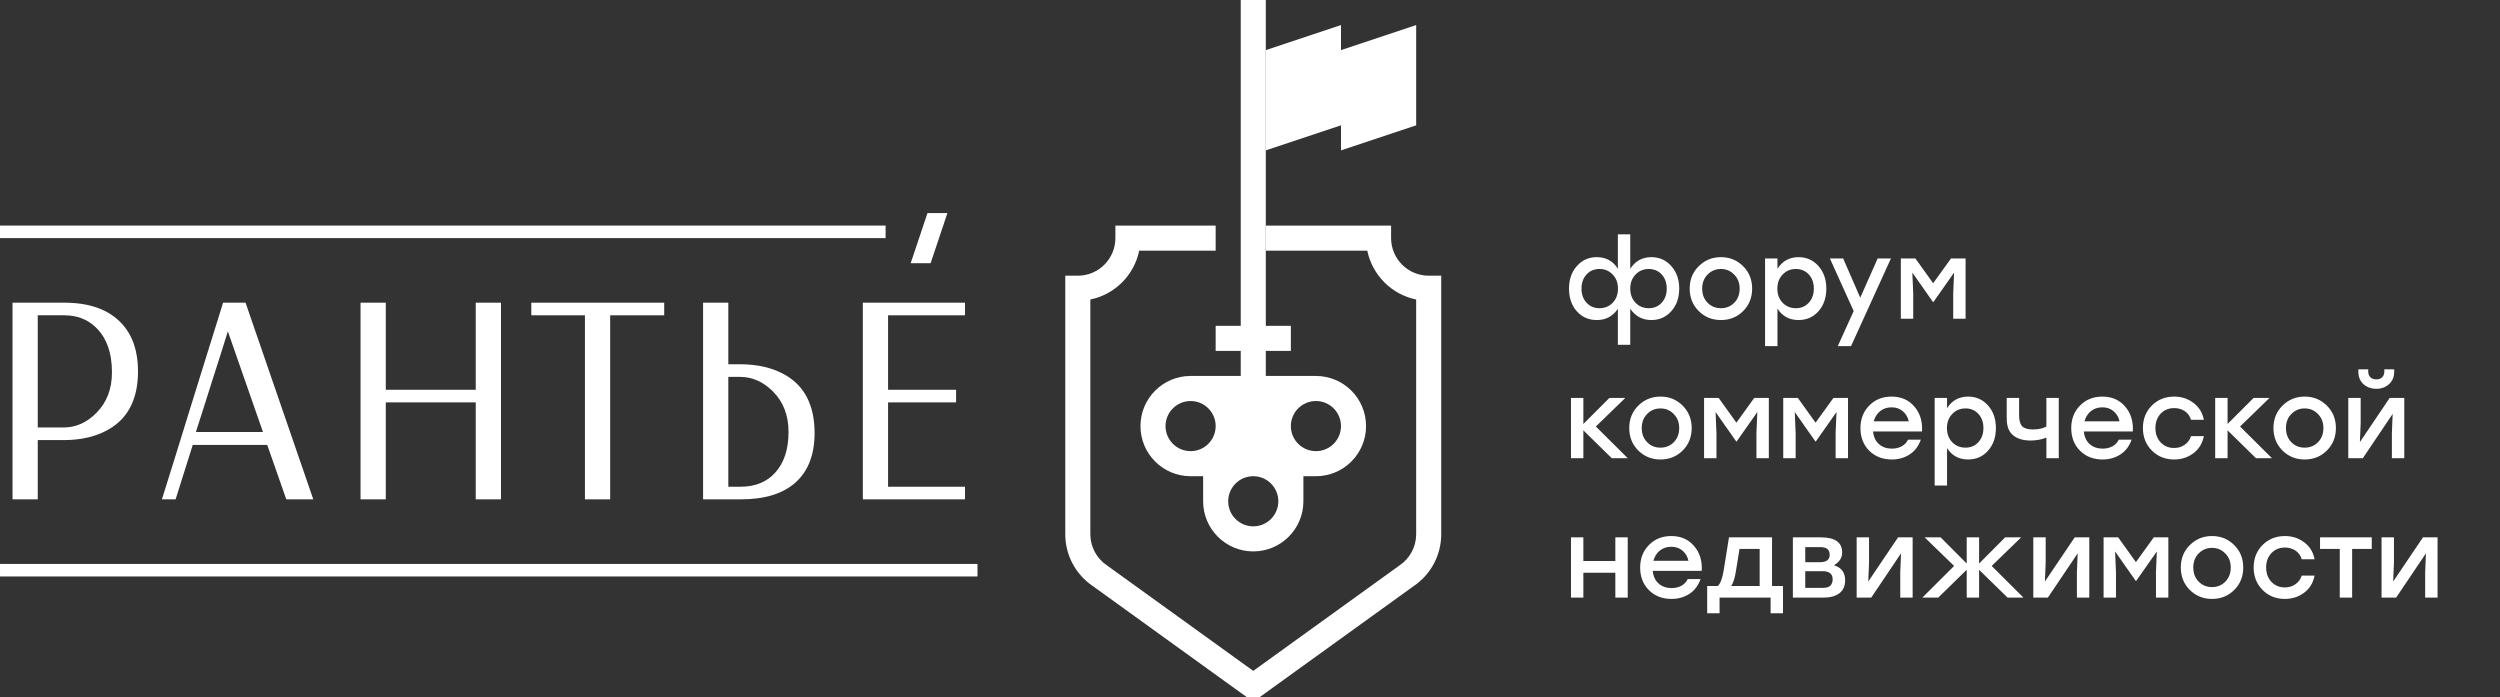 <?xml version="1.0" encoding="UTF-8"?> <svg xmlns="http://www.w3.org/2000/svg" width="251" height="70" viewBox="0 0 251 70" fill="none"><rect x="0" y="0" width="251" height="70" fill="#333333" stroke="none"/> <g clip-path="url(#clip0_1289_27469)"> <path d="M3.791 42.919H6.38C7.619 42.919 8.721 42.428 9.685 41.446C10.722 40.399 11.241 39.046 11.241 37.384C11.241 35.374 10.676 33.846 9.547 32.799C8.721 32.037 7.688 31.656 6.449 31.656H3.791V42.919ZM1.258 50.135V30.389H6.449C9.019 30.389 10.951 31.096 12.246 32.51C13.32 33.685 13.857 35.273 13.857 37.274C13.857 40.037 12.874 41.983 10.91 43.112C9.671 43.828 8.161 44.186 6.38 44.186H3.791V50.135H1.258Z" fill="white"></path> <path d="M19.669 43.374H26.402L22.877 33.267L22.753 33.666L22.161 35.553L21.294 38.265L20.426 41.006L19.806 42.933L19.669 43.374ZM22.395 30.389H24.653L31.455 50.135H28.743L26.829 44.668H19.352L17.631 50.135H16.254L16.502 49.35L17.658 45.646L19.311 40.303L20.977 34.947L22.147 31.202L22.395 30.389Z" fill="white"></path> <path d="M38.733 30.389V39.133H47.765V30.389H50.299V50.134H47.765V40.399H38.733V50.134H36.199V30.389H38.733Z" fill="white"></path> <path d="M125.826 70.459L109.734 58.853C107.992 57.682 106.953 55.733 106.953 53.633V27.68H108.211C110.293 27.68 111.986 25.987 111.986 23.906V22.648H122.052V25.164H114.376C113.874 27.625 111.931 29.569 109.47 30.07V53.633C109.47 54.898 110.098 56.071 111.15 56.773L111.188 56.8L125.826 67.357L140.502 56.773C141.555 56.071 142.183 54.898 142.183 53.633V30.07C139.722 29.569 137.778 27.625 137.276 25.164H127.084V22.648H139.666V23.906C139.666 25.987 141.36 27.68 143.441 27.68H144.699V53.633C144.699 55.733 143.66 57.682 141.918 58.853L125.826 70.459Z" fill="white"></path> <path d="M127.086 5.033L134.635 2.517V5.033L142.184 2.517V12.582L134.635 15.099V12.582L127.086 15.099V5.033Z" fill="white"></path> <path d="M124.57 0H127.086V40.263H124.57V0Z" fill="white"></path> <path d="M122.052 32.713H129.602V35.23H122.052V32.713Z" fill="white"></path> <path d="M132.119 45.295C130.729 45.295 129.602 44.169 129.602 42.779C129.602 41.389 130.729 40.263 132.119 40.263C133.509 40.263 134.635 41.389 134.635 42.779C134.635 44.169 133.509 45.295 132.119 45.295ZM125.828 52.845C124.438 52.845 123.311 51.718 123.311 50.328C123.311 48.938 124.438 47.812 125.828 47.812C127.218 47.812 128.344 48.938 128.344 50.328C128.344 51.718 127.218 52.845 125.828 52.845ZM117.02 42.779C117.02 41.389 118.147 40.263 119.537 40.263C120.927 40.263 122.053 41.389 122.053 42.779C122.053 44.169 120.927 45.295 119.537 45.295C118.147 45.295 117.02 44.169 117.02 42.779ZM132.119 37.746H119.537C116.757 37.746 114.504 39.999 114.504 42.779C114.504 45.559 116.757 47.812 119.537 47.812H120.795V50.328C120.795 53.108 123.048 55.361 125.828 55.361C128.607 55.361 130.861 53.108 130.861 50.328V47.812H132.119C134.898 47.812 137.152 45.559 137.152 42.779C137.152 39.999 134.898 37.746 132.119 37.746Z" fill="white"></path> <path d="M-0.001 22.648H88.914V23.906H-0.001V22.648Z" fill="white"></path> <path d="M0.001 56.619H98.141V57.877H0.001V56.619Z" fill="white"></path> <path d="M53.344 31.656V30.39H66.686V31.656H61.261V50.135H58.728V31.656H53.344Z" fill="white"></path> <path d="M73.123 48.868H74.362C75.831 48.868 76.993 48.391 77.846 47.436C78.727 46.454 79.168 45.1 79.168 43.374C79.168 41.703 78.649 40.349 77.612 39.312C76.639 38.33 75.537 37.839 74.308 37.839H73.123V48.868ZM70.59 50.135V30.389H73.123V36.572H74.308C76.088 36.572 77.598 36.93 78.838 37.646C80.802 38.775 81.784 40.721 81.784 43.484C81.784 45.65 81.142 47.307 79.856 48.455C78.599 49.575 76.767 50.135 74.362 50.135H70.59Z" fill="white"></path> <path d="M86.629 30.389H96.887V31.656H89.162V39.133H95.992V40.399H89.162V48.868H96.887V50.134H86.629V30.389Z" fill="white"></path> <path d="M95.121 21.39H93.119L91.434 26.422H93.435L95.121 21.39Z" fill="white"></path> </g> <path d="M165.8 25.818C166.599 25.818 167.263 26.115 167.791 26.709C168.326 27.303 168.594 28.058 168.594 28.975C168.594 29.892 168.33 30.647 167.802 31.241C167.274 31.835 166.607 32.132 165.8 32.132C164.898 32.132 164.19 31.754 163.677 30.999V34.618H162.434V30.999C161.935 31.754 161.231 32.132 160.322 32.132C159.508 32.132 158.837 31.839 158.309 31.252C157.788 30.658 157.528 29.899 157.528 28.975C157.528 28.058 157.792 27.303 158.32 26.709C158.848 26.115 159.512 25.818 160.311 25.818C161.242 25.818 161.95 26.207 162.434 26.984V23.53H163.677V26.984C164.176 26.207 164.883 25.818 165.8 25.818ZM160.586 30.944C161.121 30.944 161.565 30.761 161.917 30.394C162.269 30.027 162.445 29.554 162.445 28.975C162.445 28.403 162.269 27.934 161.917 27.567C161.565 27.193 161.121 27.006 160.586 27.006C160.058 27.006 159.625 27.189 159.288 27.556C158.951 27.923 158.782 28.396 158.782 28.975C158.782 29.554 158.951 30.027 159.288 30.394C159.625 30.761 160.058 30.944 160.586 30.944ZM165.536 30.944C166.064 30.944 166.497 30.761 166.834 30.394C167.171 30.027 167.34 29.554 167.34 28.975C167.34 28.396 167.171 27.923 166.834 27.556C166.497 27.189 166.064 27.006 165.536 27.006C165.001 27.006 164.557 27.193 164.205 27.567C163.853 27.934 163.677 28.403 163.677 28.975C163.677 29.554 163.853 30.027 164.205 30.394C164.557 30.761 165.001 30.944 165.536 30.944ZM172.78 25.818C173.66 25.818 174.401 26.119 175.002 26.72C175.611 27.321 175.915 28.073 175.915 28.975C175.915 29.877 175.615 30.629 175.013 31.23C174.412 31.831 173.668 32.132 172.78 32.132C171.9 32.132 171.156 31.831 170.547 31.23C169.946 30.621 169.645 29.87 169.645 28.975C169.645 28.073 169.95 27.321 170.558 26.72C171.167 26.119 171.908 25.818 172.78 25.818ZM174.111 27.567C173.752 27.193 173.308 27.006 172.78 27.006C172.252 27.006 171.805 27.193 171.438 27.567C171.079 27.934 170.899 28.403 170.899 28.975C170.899 29.554 171.079 30.027 171.438 30.394C171.798 30.761 172.245 30.944 172.78 30.944C173.316 30.944 173.763 30.761 174.122 30.394C174.482 30.027 174.661 29.554 174.661 28.975C174.661 28.403 174.478 27.934 174.111 27.567ZM180.58 25.818C181.379 25.818 182.043 26.115 182.571 26.709C183.099 27.303 183.363 28.058 183.363 28.975C183.363 29.899 183.099 30.658 182.571 31.252C182.05 31.839 181.383 32.132 180.569 32.132C179.652 32.132 178.948 31.751 178.457 30.988V34.75H177.214V25.95H178.457V26.984C178.948 26.207 179.656 25.818 180.58 25.818ZM180.305 30.944C180.833 30.944 181.265 30.761 181.603 30.394C181.94 30.027 182.109 29.554 182.109 28.975C182.109 28.396 181.94 27.923 181.603 27.556C181.265 27.189 180.833 27.006 180.305 27.006C179.769 27.006 179.326 27.193 178.974 27.567C178.622 27.934 178.446 28.403 178.446 28.975C178.446 29.554 178.622 30.027 178.974 30.394C179.326 30.761 179.769 30.944 180.305 30.944ZM188.518 25.95H189.849L185.845 34.75H184.514L186.109 31.23L183.722 25.95H185.053L186.769 29.888L188.518 25.95ZM195.882 25.95H197.345V32H196.102V29.47L196.19 27.369L194.111 30.328H194.078L191.999 27.369L192.087 29.47V32H190.844V25.95H192.307L194.089 28.436L195.882 25.95ZM163.424 46H161.818L158.969 43.206V46H157.726V39.95H158.969V42.568L161.587 39.95H163.182L160.223 42.821L163.424 46ZM166.711 39.818C167.591 39.818 168.332 40.119 168.933 40.72C169.542 41.321 169.846 42.073 169.846 42.975C169.846 43.877 169.545 44.629 168.944 45.23C168.343 45.831 167.598 46.132 166.711 46.132C165.831 46.132 165.087 45.831 164.478 45.23C163.877 44.621 163.576 43.87 163.576 42.975C163.576 42.073 163.88 41.321 164.489 40.72C165.098 40.119 165.838 39.818 166.711 39.818ZM168.042 41.567C167.683 41.193 167.239 41.006 166.711 41.006C166.183 41.006 165.736 41.193 165.369 41.567C165.01 41.934 164.83 42.403 164.83 42.975C164.83 43.554 165.01 44.027 165.369 44.394C165.728 44.761 166.176 44.944 166.711 44.944C167.246 44.944 167.694 44.761 168.053 44.394C168.412 44.027 168.592 43.554 168.592 42.975C168.592 42.403 168.409 41.934 168.042 41.567ZM176.127 39.95H177.59V46H176.347V43.47L176.435 41.369L174.356 44.328H174.323L172.244 41.369L172.332 43.47V46H171.089V39.95H172.552L174.334 42.436L176.127 39.95ZM184.077 39.95H185.54V46H184.297V43.47L184.385 41.369L182.306 44.328H182.273L180.194 41.369L180.282 43.47V46H179.038V39.95H180.502L182.284 42.436L184.077 39.95ZM189.914 39.818C190.874 39.818 191.637 40.152 192.202 40.819C192.774 41.479 193.03 42.311 192.972 43.316H188.055C188.106 43.859 188.304 44.284 188.649 44.592C188.993 44.893 189.426 45.043 189.947 45.043C190.313 45.043 190.64 44.966 190.926 44.812C191.212 44.658 191.424 44.434 191.564 44.141H192.851C192.623 44.794 192.249 45.289 191.729 45.626C191.208 45.963 190.61 46.132 189.936 46.132C189.019 46.132 188.264 45.839 187.67 45.252C187.083 44.658 186.79 43.903 186.79 42.986C186.79 42.069 187.083 41.314 187.67 40.72C188.256 40.119 189.004 39.818 189.914 39.818ZM189.914 40.896C189.452 40.896 189.063 41.028 188.748 41.292C188.44 41.549 188.231 41.886 188.121 42.304H191.641C191.545 41.879 191.344 41.538 191.036 41.281C190.735 41.024 190.361 40.896 189.914 40.896ZM197.606 39.818C198.405 39.818 199.069 40.115 199.597 40.709C200.125 41.303 200.389 42.058 200.389 42.975C200.389 43.899 200.125 44.658 199.597 45.252C199.076 45.839 198.409 46.132 197.595 46.132C196.678 46.132 195.974 45.751 195.483 44.988V48.75H194.24V39.95H195.483V40.984C195.974 40.207 196.682 39.818 197.606 39.818ZM197.331 44.944C197.859 44.944 198.292 44.761 198.629 44.394C198.966 44.027 199.135 43.554 199.135 42.975C199.135 42.396 198.966 41.923 198.629 41.556C198.292 41.189 197.859 41.006 197.331 41.006C196.796 41.006 196.352 41.193 196 41.567C195.648 41.934 195.472 42.403 195.472 42.975C195.472 43.554 195.648 44.027 196 44.394C196.352 44.761 196.796 44.944 197.331 44.944ZM205.457 39.95H206.7V46H205.457V43.932C204.988 44.13 204.456 44.229 203.862 44.229C203.136 44.229 202.557 44.057 202.124 43.712C201.691 43.36 201.475 42.795 201.475 42.018V39.95H202.718V41.721C202.718 42.22 202.821 42.579 203.026 42.799C203.231 43.012 203.591 43.118 204.104 43.118C204.661 43.118 205.112 43.019 205.457 42.821V39.95ZM211.076 39.818C212.036 39.818 212.799 40.152 213.364 40.819C213.936 41.479 214.192 42.311 214.134 43.316H209.217C209.268 43.859 209.466 44.284 209.811 44.592C210.155 44.893 210.588 45.043 211.109 45.043C211.475 45.043 211.802 44.966 212.088 44.812C212.374 44.658 212.586 44.434 212.726 44.141H214.013C213.785 44.794 213.411 45.289 212.891 45.626C212.37 45.963 211.772 46.132 211.098 46.132C210.181 46.132 209.426 45.839 208.832 45.252C208.245 44.658 207.952 43.903 207.952 42.986C207.952 42.069 208.245 41.314 208.832 40.72C209.418 40.119 210.166 39.818 211.076 39.818ZM211.076 40.896C210.614 40.896 210.225 41.028 209.91 41.292C209.602 41.549 209.393 41.886 209.283 42.304H212.803C212.707 41.879 212.506 41.538 212.198 41.281C211.897 41.024 211.523 40.896 211.076 40.896ZM218.284 46.132C217.389 46.132 216.641 45.831 216.04 45.23C215.446 44.629 215.149 43.877 215.149 42.975C215.149 42.073 215.446 41.321 216.04 40.72C216.641 40.119 217.393 39.818 218.295 39.818C219.028 39.818 219.674 40.031 220.231 40.456C220.788 40.874 221.133 41.439 221.265 42.15H219.978C219.868 41.776 219.659 41.486 219.351 41.281C219.043 41.076 218.691 40.973 218.295 40.973C217.738 40.973 217.283 41.16 216.931 41.534C216.579 41.908 216.403 42.388 216.403 42.975C216.403 43.562 216.579 44.042 216.931 44.416C217.283 44.79 217.734 44.977 218.284 44.977C218.687 44.977 219.039 44.871 219.34 44.658C219.648 44.445 219.861 44.156 219.978 43.789H221.265C221.126 44.515 220.777 45.087 220.22 45.505C219.663 45.923 219.017 46.132 218.284 46.132ZM228.103 46H226.497L223.648 43.206V46H222.405V39.95H223.648V42.568L226.266 39.95H227.861L224.902 42.821L228.103 46ZM231.39 39.818C232.27 39.818 233.01 40.119 233.612 40.72C234.22 41.321 234.525 42.073 234.525 42.975C234.525 43.877 234.224 44.629 233.623 45.23C233.021 45.831 232.277 46.132 231.39 46.132C230.51 46.132 229.765 45.831 229.157 45.23C228.555 44.621 228.255 43.87 228.255 42.975C228.255 42.073 228.559 41.321 229.168 40.72C229.776 40.119 230.517 39.818 231.39 39.818ZM232.721 41.567C232.361 41.193 231.918 41.006 231.39 41.006C230.862 41.006 230.414 41.193 230.048 41.567C229.688 41.934 229.509 42.403 229.509 42.975C229.509 43.554 229.688 44.027 230.048 44.394C230.407 44.761 230.854 44.944 231.39 44.944C231.925 44.944 232.372 44.761 232.732 44.394C233.091 44.027 233.271 43.554 233.271 42.975C233.271 42.403 233.087 41.934 232.721 41.567ZM238.584 39.037C238.078 39.037 237.649 38.883 237.297 38.575C236.952 38.26 236.78 37.845 236.78 37.332V37.079H237.77V37.288C237.77 37.537 237.843 37.735 237.99 37.882C238.137 38.021 238.335 38.091 238.584 38.091C238.826 38.091 239.02 38.021 239.167 37.882C239.314 37.735 239.387 37.537 239.387 37.288V37.079H240.377V37.332C240.377 37.845 240.201 38.26 239.849 38.575C239.504 38.883 239.083 39.037 238.584 39.037ZM239.926 39.95H241.389V46H240.146V43.47L240.223 41.556L237.231 46H235.768V39.95H237.011V42.48L236.934 44.383L239.926 39.95ZM162.181 53.95H163.424V60H162.181V57.503H158.969V60H157.726V53.95H158.969V56.326H162.181V53.95ZM167.796 53.818C168.756 53.818 169.519 54.152 170.084 54.819C170.656 55.479 170.912 56.311 170.854 57.316H165.937C165.988 57.859 166.186 58.284 166.531 58.592C166.875 58.893 167.308 59.043 167.829 59.043C168.195 59.043 168.522 58.966 168.808 58.812C169.094 58.658 169.306 58.434 169.446 58.141H170.733C170.505 58.794 170.131 59.289 169.611 59.626C169.09 59.963 168.492 60.132 167.818 60.132C166.901 60.132 166.146 59.839 165.552 59.252C164.965 58.658 164.672 57.903 164.672 56.986C164.672 56.069 164.965 55.314 165.552 54.72C166.138 54.119 166.886 53.818 167.796 53.818ZM167.796 54.896C167.334 54.896 166.945 55.028 166.63 55.292C166.322 55.549 166.113 55.886 166.003 56.304H169.523C169.427 55.879 169.226 55.538 168.918 55.281C168.617 55.024 168.243 54.896 167.796 54.896ZM177.913 58.834H179.013V61.573H177.77V60H172.644V61.573H171.401V58.834H172.457C172.713 58.636 172.911 58.126 173.051 57.305L173.59 53.95H177.913V58.834ZM173.81 58.834H176.67V55.116H174.646L174.283 57.36C174.18 58.035 174.022 58.526 173.81 58.834ZM184.13 56.755C184.878 56.975 185.252 57.477 185.252 58.262C185.252 58.827 185.062 59.259 184.68 59.56C184.299 59.853 183.767 60 183.085 60H180.005V53.95H182.821C184.244 53.95 184.955 54.46 184.955 55.479C184.955 56 184.68 56.425 184.13 56.755ZM183.701 55.71C183.701 55.453 183.628 55.259 183.481 55.127C183.335 54.995 183.082 54.929 182.722 54.929H181.248V56.447H182.7C183.368 56.447 183.701 56.201 183.701 55.71ZM183.008 59.021C183.368 59.021 183.621 58.948 183.767 58.801C183.921 58.647 183.998 58.434 183.998 58.163C183.998 57.62 183.665 57.349 182.997 57.349H181.248V59.021H183.008ZM190.566 53.95H192.029V60H190.786V57.47L190.863 55.556L187.871 60H186.408V53.95H187.651V56.48L187.574 58.383L190.566 53.95ZM203.156 60H201.561L198.701 57.206V60H197.458V57.206L194.598 60H193.003L196.193 56.821L193.234 53.95H194.84L197.458 56.579V53.95H198.701V56.579L201.319 53.95H202.925L199.966 56.821L203.156 60ZM208.301 53.95H209.764V60H208.521V57.47L208.598 55.556L205.606 60H204.143V53.95H205.386V56.48L205.309 58.383L208.301 53.95ZM216.239 53.95H217.702V60H216.459V57.47L216.547 55.369L214.468 58.328H214.435L212.356 55.369L212.444 57.47V60H211.201V53.95H212.664L214.446 56.436L216.239 53.95ZM222.087 53.818C222.967 53.818 223.707 54.119 224.309 54.72C224.917 55.321 225.222 56.073 225.222 56.975C225.222 57.877 224.921 58.629 224.32 59.23C223.718 59.831 222.974 60.132 222.087 60.132C221.207 60.132 220.462 59.831 219.854 59.23C219.252 58.621 218.952 57.87 218.952 56.975C218.952 56.073 219.256 55.321 219.865 54.72C220.473 54.119 221.214 53.818 222.087 53.818ZM223.418 55.567C223.058 55.193 222.615 55.006 222.087 55.006C221.559 55.006 221.111 55.193 220.745 55.567C220.385 55.934 220.206 56.403 220.206 56.975C220.206 57.554 220.385 58.027 220.745 58.394C221.104 58.761 221.551 58.944 222.087 58.944C222.622 58.944 223.069 58.761 223.429 58.394C223.788 58.027 223.968 57.554 223.968 56.975C223.968 56.403 223.784 55.934 223.418 55.567ZM229.402 60.132C228.508 60.132 227.76 59.831 227.158 59.23C226.564 58.629 226.267 57.877 226.267 56.975C226.267 56.073 226.564 55.321 227.158 54.72C227.76 54.119 228.511 53.818 229.413 53.818C230.147 53.818 230.792 54.031 231.349 54.456C231.907 54.874 232.251 55.439 232.383 56.15H231.096C230.986 55.776 230.777 55.486 230.469 55.281C230.161 55.076 229.809 54.973 229.413 54.973C228.856 54.973 228.401 55.16 228.049 55.534C227.697 55.908 227.521 56.388 227.521 56.975C227.521 57.562 227.697 58.042 228.049 58.416C228.401 58.79 228.852 58.977 229.402 58.977C229.806 58.977 230.158 58.871 230.458 58.658C230.766 58.445 230.979 58.156 231.096 57.789H232.383C232.244 58.515 231.896 59.087 231.338 59.505C230.781 59.923 230.136 60.132 229.402 60.132ZM238.124 53.95V55.116H236.155V60H234.912V55.116H232.932V53.95H236.155H238.124ZM243.267 53.95H244.73V60H243.487V57.47L243.564 55.556L240.572 60H239.109V53.95H240.352V56.48L240.275 58.383L243.267 53.95Z" fill="white"></path> <defs> <clipPath id="clip0_1289_27469"> <rect width="150" height="70" fill="white"></rect> </clipPath> </defs> </svg> 